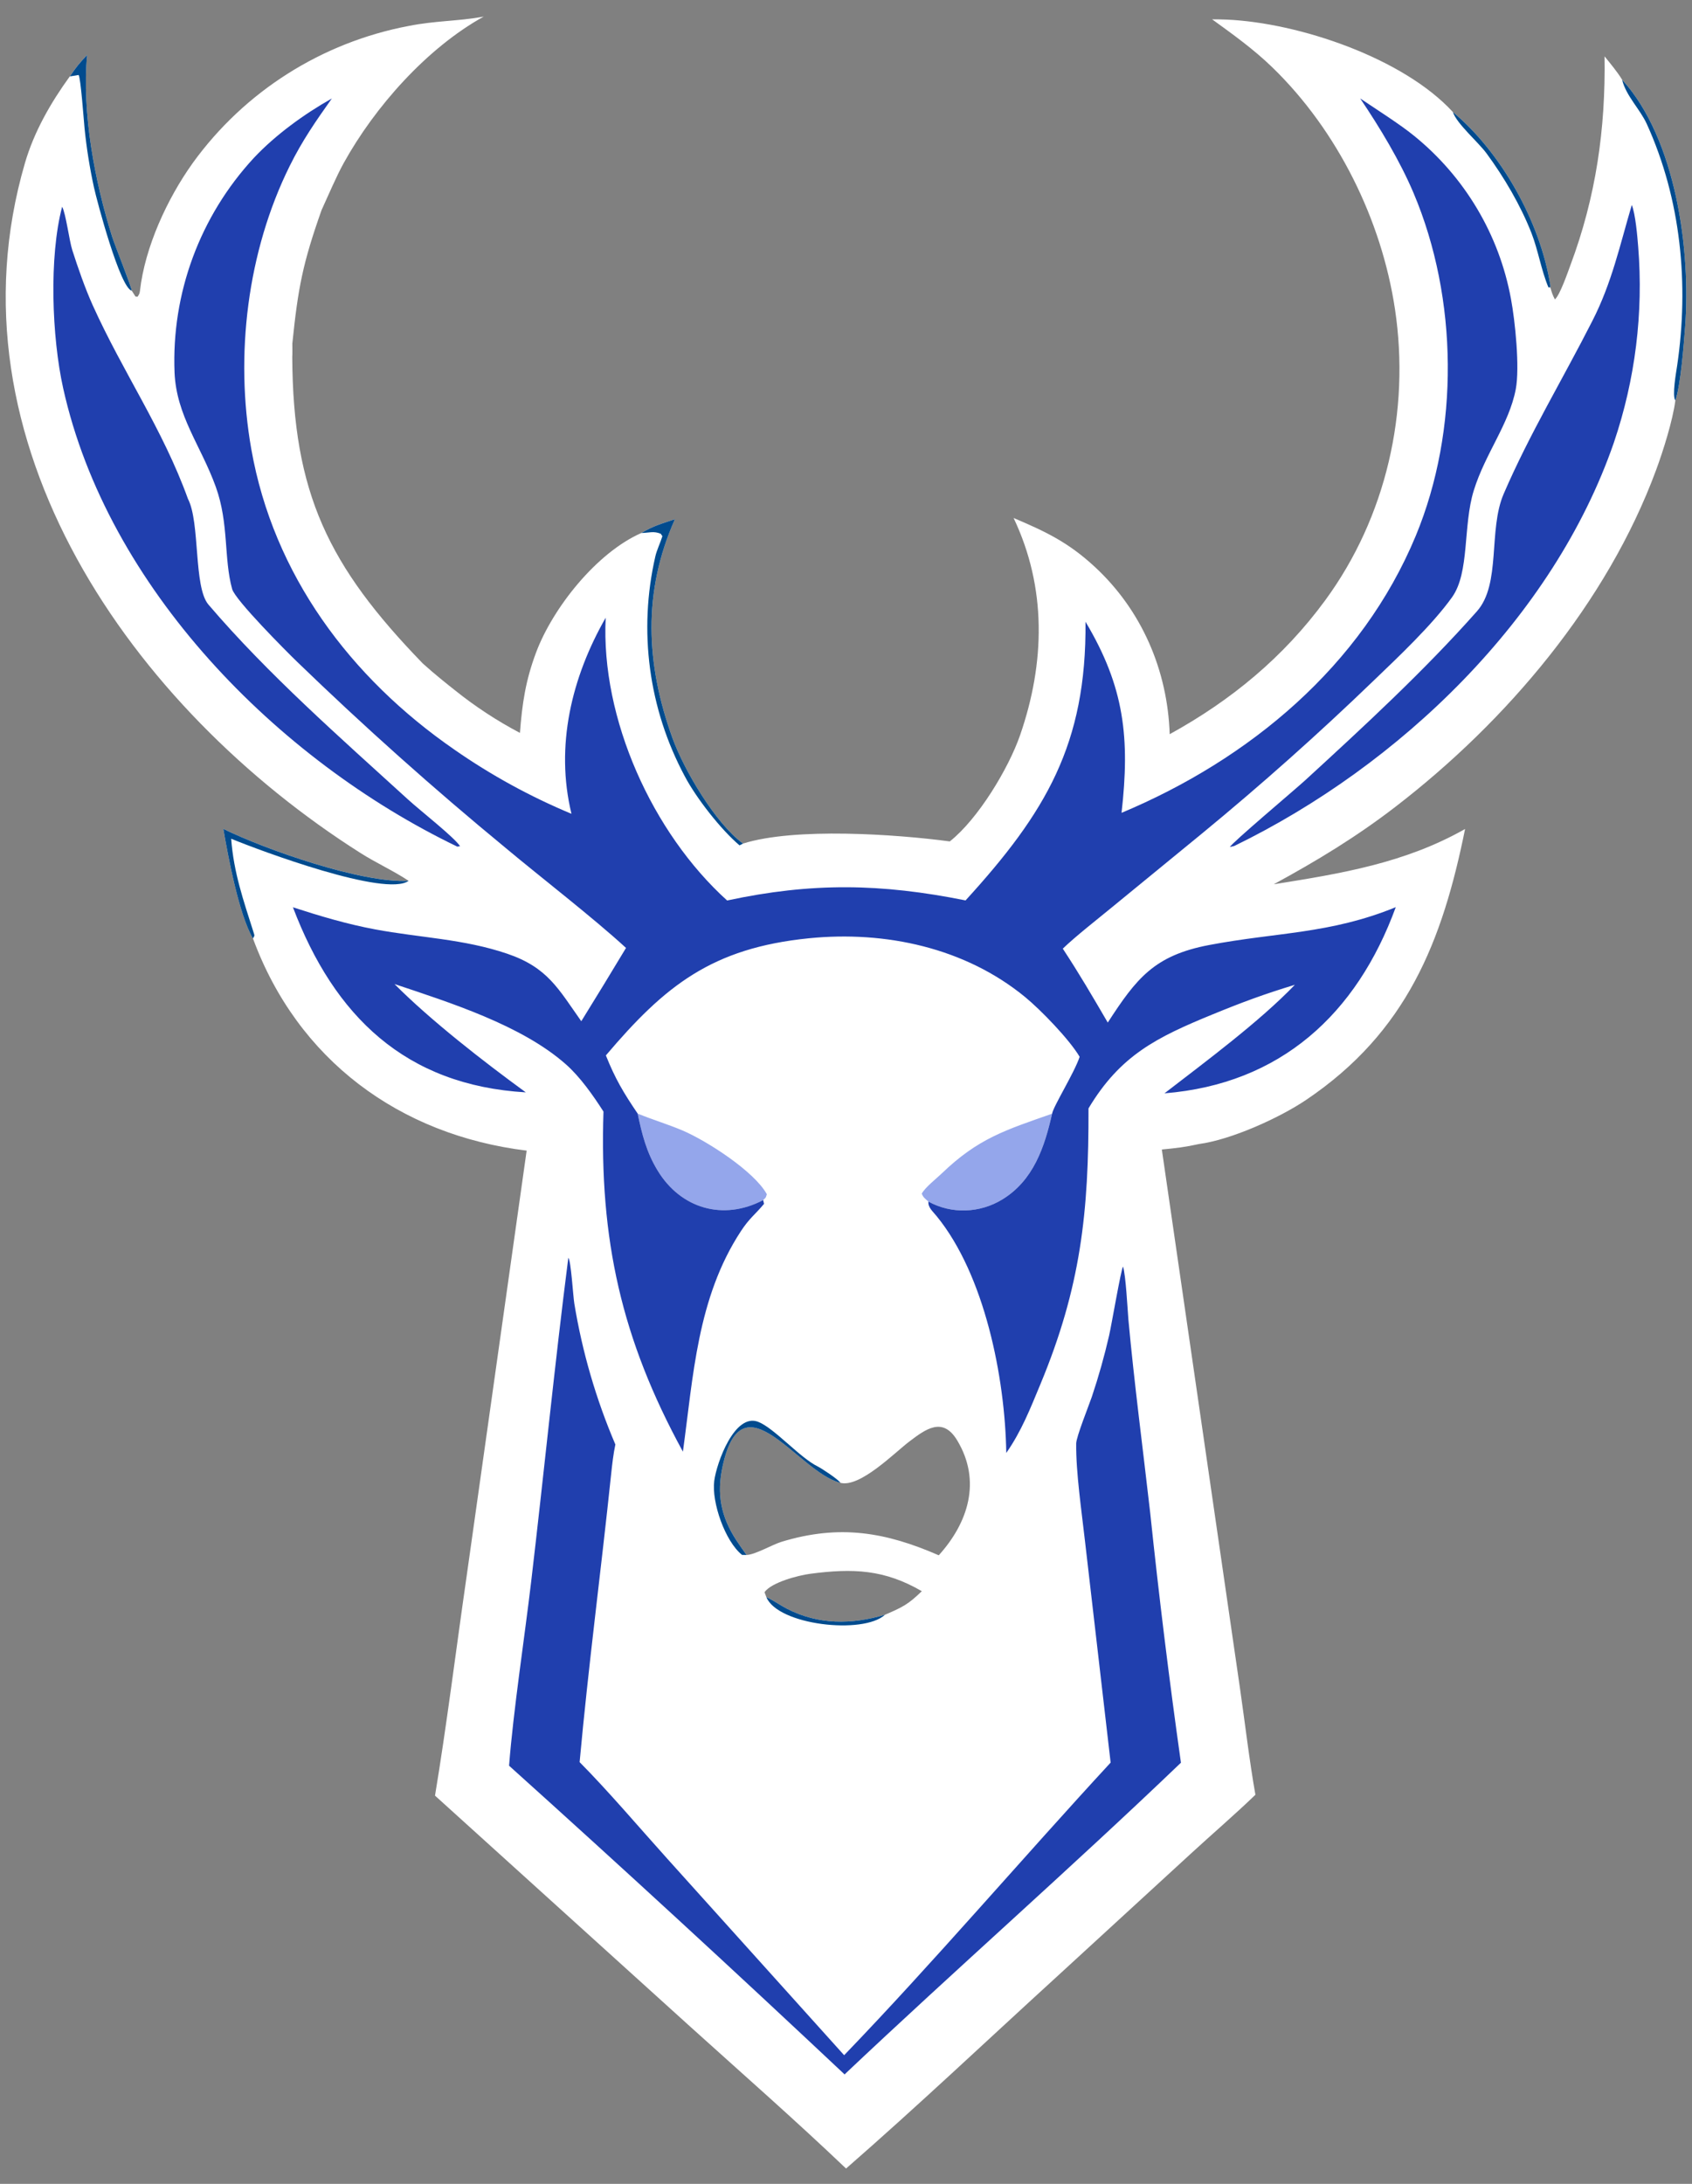 <svg width="62" height="80" viewBox="0 0 62 80" fill="none" xmlns="http://www.w3.org/2000/svg">
<rect x="0" y="0" width="62" height="80" fill="#808080" stroke="none"/>
<g clip-path="url(#clip0_210_10913)">
<rect x="20.721" y="36.707" width="21.253" height="13.752" rx="6.876" fill="#94A6EB"/>
<path d="M4.828 10.649L4.964 10.862L5.04 10.871C5.095 10.786 5.116 10.76 5.128 10.656C5.311 9.05 6.125 7.282 7.064 5.97C8.956 3.352 11.787 1.555 14.974 0.951C15.957 0.757 16.738 0.78 17.64 0.623L17.726 0.607C15.643 1.759 13.731 3.918 12.594 5.974C12.326 6.457 12.024 7.172 11.783 7.696C11.094 9.645 10.922 10.535 10.712 12.585C10.712 12.716 10.719 12.954 10.709 13.076C10.734 18.072 12.035 20.738 15.493 24.305C15.935 24.705 16.422 25.09 16.683 25.296C17.421 25.887 18.215 26.407 19.052 26.848C19.134 25.769 19.259 24.928 19.644 23.901C20.259 22.262 21.866 20.243 23.501 19.525C23.936 19.264 24.253 19.18 24.73 19.02C23.549 21.675 23.655 24.305 24.642 27.038C25.062 28.202 26.21 30.16 27.227 30.902C29.124 30.303 32.844 30.56 34.803 30.823C35.831 30.012 36.95 28.166 37.377 26.937C38.298 24.281 38.358 21.531 37.141 18.975C38.321 19.475 39.143 19.866 40.109 20.758C41.84 22.356 42.784 24.559 42.861 26.895C45.112 25.657 47.029 24.078 48.558 21.993C50.8 18.938 51.675 15.054 51.117 11.331C50.627 8.059 49.013 4.784 46.622 2.467C45.939 1.805 45.186 1.266 44.416 0.708C44.592 0.708 44.768 0.711 44.943 0.718C47.598 0.833 51.418 2.124 53.237 4.103C55.017 5.595 56.432 8.112 56.809 10.444C56.809 10.472 56.809 10.5 56.809 10.528C56.864 10.713 56.883 10.793 56.976 10.968C57.161 10.812 57.449 9.972 57.542 9.722C58.482 7.214 58.836 4.727 58.796 2.064C59.019 2.342 59.253 2.616 59.439 2.919C61.414 5.084 61.965 9.186 61.746 11.998C61.699 12.603 61.587 14.11 61.39 14.669C61.3 15.384 60.945 16.514 60.685 17.217C58.888 22.082 55.217 26.412 51.134 29.554C49.7 30.658 48.251 31.535 46.673 32.393C49.131 32.002 51.471 31.622 53.685 30.368C52.853 34.481 51.553 37.803 47.86 40.292C46.877 40.955 45.12 41.748 43.932 41.909C43.415 42.023 43.104 42.058 42.573 42.109L45.443 61.89C45.626 63.156 45.78 64.495 46.002 65.746C45.27 66.453 44.397 67.204 43.64 67.9L38.746 72.391C36.191 74.722 33.599 77.175 31.002 79.438C29.14 77.664 27.217 75.978 25.308 74.255L15.94 65.778C16.362 63.243 16.719 60.369 17.089 57.808L19.298 42.15C14.631 41.578 10.904 38.82 9.269 34.378C8.751 33.487 8.367 31.409 8.183 30.363C9.733 31.122 13.246 32.358 14.973 32.266C14.409 31.894 13.781 31.61 13.208 31.247C4.865 25.96 -2.068 16.189 0.914 5.973C1.251 4.819 1.855 3.77 2.557 2.799C2.797 2.449 2.901 2.321 3.192 2.013C2.993 4.115 3.472 6.642 4.106 8.662C4.21 8.995 4.802 10.457 4.828 10.649ZM30.794 54.319C29.233 53.927 27.207 50.349 26.478 53.716C26.258 54.733 26.415 55.549 26.979 56.418C27.101 56.602 27.227 56.784 27.358 56.962C27.667 56.953 28.307 56.581 28.631 56.482C30.772 55.827 32.466 56.131 34.399 56.974C35.485 55.772 35.965 54.249 35.077 52.768C34.546 51.883 33.923 52.351 33.328 52.8C32.776 53.218 31.514 54.505 30.794 54.319ZM27.965 43.962C28.079 43.847 28.05 43.899 28.099 43.748C27.648 42.914 25.893 41.787 25.008 41.411C24.483 41.188 23.899 41.013 23.366 40.793C23.524 41.554 23.687 42.204 24.096 42.877C24.942 44.275 26.501 44.731 27.965 43.962ZM38.55 40.798C36.852 41.395 35.847 41.696 34.505 42.989C34.294 43.191 33.912 43.485 33.776 43.724C33.828 43.868 33.904 43.912 34.02 44.017C34.864 44.481 35.906 44.441 36.724 43.941C37.868 43.243 38.276 42.023 38.55 40.798ZM32.431 59.151C33.072 58.875 33.282 58.772 33.778 58.289C32.411 57.494 31.262 57.444 29.693 57.651C29.25 57.709 28.272 57.964 28.014 58.325L28.082 58.505L28.171 58.549C28.394 58.659 28.601 58.811 28.84 58.934C29.986 59.522 31.203 59.517 32.431 59.151Z" fill="white"/>
<path d="M23.502 19.525C23.936 19.264 24.254 19.181 24.731 19.02C23.549 21.675 23.655 24.306 24.642 27.039C25.063 28.203 26.211 30.16 27.227 30.902L27.099 30.968C26.412 30.387 25.51 29.23 25.094 28.44C23.768 25.969 23.385 23.105 24.015 20.376C24.061 20.168 24.198 19.881 24.272 19.642L24.212 19.553C23.948 19.444 23.787 19.52 23.502 19.525Z" fill="#014B8E"/>
<path d="M59.439 2.92C61.414 5.085 61.965 9.187 61.746 11.999C61.699 12.604 61.587 14.11 61.39 14.67C61.264 14.498 61.417 13.656 61.456 13.392C61.895 10.414 61.599 7.301 60.344 4.543C60.099 4.003 59.58 3.51 59.439 2.92Z" fill="#014B8E"/>
<path d="M8.183 30.364C9.733 31.123 13.246 32.359 14.973 32.267C14.137 32.876 9.549 31.169 8.471 30.725C8.564 31.974 8.92 32.98 9.292 34.156C9.337 34.297 9.328 34.267 9.268 34.379C8.751 33.488 8.366 31.41 8.183 30.364Z" fill="#014B8E"/>
<path d="M2.558 2.8C2.797 2.45 2.901 2.322 3.193 2.013C2.993 4.116 3.472 6.643 4.106 8.663C4.211 8.996 4.802 10.458 4.828 10.65C4.402 10.551 3.557 7.384 3.442 6.859C3.287 6.148 3.172 5.429 3.099 4.705C3.071 4.425 2.957 2.833 2.88 2.747L2.558 2.8Z" fill="#014B8E"/>
<path d="M53.237 4.103C55.017 5.595 56.432 8.113 56.809 10.445C56.809 10.473 56.809 10.501 56.809 10.529L56.739 10.527C56.476 9.901 56.362 9.165 56.119 8.542C55.721 7.524 55.117 6.497 54.469 5.616C54.166 5.204 53.383 4.537 53.237 4.103Z" fill="#014B8E"/>
<path d="M22.939 34.725C21.739 33.621 19.814 32.138 18.523 31.058C15.881 28.883 13.328 26.604 10.87 24.226C10.498 23.867 8.618 21.98 8.507 21.579C8.195 20.456 8.393 19.18 7.908 17.836C7.36 16.32 6.464 15.236 6.396 13.645C6.281 10.748 7.325 7.923 9.3 5.787C10.093 4.942 11.147 4.178 12.16 3.607C11.567 4.445 11.08 5.143 10.618 6.075C9.063 9.208 8.601 13.018 9.208 16.451C10.021 21.058 12.838 24.827 16.648 27.459C17.99 28.394 19.43 29.183 20.941 29.812C20.336 27.33 20.947 24.806 22.194 22.629C22.012 26.319 23.901 30.509 26.644 32.987C29.747 32.321 32.283 32.361 35.381 32.984C38.316 29.768 39.817 27.262 39.776 22.776C41.207 25.17 41.407 27.04 41.097 29.776C45.779 27.814 49.899 24.399 51.879 19.626C53.482 15.76 53.431 10.928 51.797 7.071C51.298 5.893 50.564 4.676 49.842 3.607C50.435 4.006 51.293 4.549 51.815 4.974C53.676 6.482 54.935 8.6 55.366 10.947C55.518 11.752 55.694 13.458 55.542 14.258C55.296 15.543 54.427 16.606 54.005 17.963C53.6 19.264 53.862 20.966 53.204 21.883C52.475 22.899 51.24 24.064 50.331 24.936C48.31 26.885 46.211 28.753 44.04 30.537L40.738 33.242C40.224 33.665 39.41 34.301 38.944 34.751C39.563 35.693 40.026 36.489 40.592 37.459C41.642 35.841 42.293 35.001 44.303 34.619C46.794 34.145 48.728 34.219 51.145 33.232C49.712 37.153 46.917 39.71 42.67 40.051C44.173 38.892 46.163 37.416 47.448 36.075C46.314 36.42 45.525 36.712 44.43 37.161C42.383 38.001 41.052 38.655 39.886 40.603C39.897 44.404 39.608 47.142 38.117 50.723C37.75 51.605 37.428 52.432 36.873 53.224C36.829 50.456 36.079 46.703 34.322 44.551C34.178 44.373 33.996 44.225 34.021 44.017C34.864 44.482 35.906 44.441 36.724 43.941C37.868 43.244 38.276 42.023 38.551 40.798C38.604 40.514 39.373 39.289 39.561 38.713C39.184 38.074 38.136 36.995 37.567 36.527C35.367 34.718 32.444 34.09 29.643 34.371C26.088 34.728 24.367 36.107 22.201 38.662C22.542 39.516 22.846 40.028 23.366 40.793C23.525 41.554 23.687 42.204 24.096 42.877C24.943 44.275 26.501 44.731 27.965 43.962L27.996 44.101C27.663 44.5 27.461 44.624 27.149 45.1C25.545 47.546 25.404 50.422 25.024 53.178C22.764 49.042 21.962 45.398 22.113 40.719C21.736 40.132 21.259 39.449 20.732 38.985C19.109 37.553 16.488 36.728 14.456 36.048C15.778 37.379 17.721 38.888 19.267 40.016C14.861 39.757 12.247 37.224 10.734 33.236C11.729 33.559 12.718 33.854 13.749 34.046C15.387 34.352 16.991 34.395 18.584 34.936C20.069 35.44 20.461 36.225 21.3 37.41C21.852 36.519 22.399 35.624 22.939 34.725Z" fill="#203FAE"/>
<path d="M20.825 46.075C20.925 46.183 20.997 47.465 21.046 47.76C21.338 49.532 21.843 51.263 22.549 52.915C22.476 53.254 22.43 53.656 22.394 54.003C22.026 57.517 21.56 61.033 21.239 64.551C22.303 65.624 23.429 66.954 24.448 68.085L30.932 75.287C34.192 71.903 37.476 68.055 40.697 64.568L39.757 56.452C39.637 55.382 39.422 53.934 39.435 52.876C39.439 52.633 39.902 51.478 40.009 51.166C40.256 50.429 40.467 49.681 40.641 48.924C40.73 48.541 41.074 46.511 41.152 46.396C41.255 46.745 41.312 47.9 41.348 48.341C41.562 50.666 41.881 53.086 42.146 55.411C42.467 58.472 42.842 61.526 43.273 64.572C39.252 68.425 34.997 72.162 30.948 75.99C26.892 72.176 22.794 68.406 18.654 64.682C18.809 62.67 19.222 59.986 19.464 57.935C19.928 54.002 20.323 49.993 20.825 46.075Z" fill="#203FAE"/>
<path d="M59.794 7.508C59.929 7.846 59.999 8.665 60.028 9.038C60.224 11.463 59.921 13.903 59.139 16.208C56.92 22.641 51.286 28.043 45.225 30.991L45.069 31.027C45.115 30.893 47.452 28.927 47.822 28.587C49.975 26.613 52.182 24.579 54.118 22.395C55.01 21.39 54.528 19.418 55.098 18.095C56.042 15.903 57.27 13.88 58.349 11.755C59.064 10.358 59.356 8.986 59.794 7.508Z" fill="#203FAE"/>
<path d="M2.277 7.573C2.416 7.835 2.536 8.81 2.65 9.166C2.858 9.814 3.116 10.557 3.394 11.175C4.505 13.639 5.959 15.707 6.887 18.274C7.339 19.142 7.087 21.502 7.638 22.148C9.816 24.699 12.471 27.026 14.951 29.287C15.401 29.698 16.64 30.666 16.858 30.998L16.757 31.014C10.145 27.831 3.935 21.515 2.315 14.223C1.897 12.342 1.793 9.407 2.277 7.573Z" fill="#203FAE"/>
<path d="M27.357 56.963L27.19 56.959C26.572 56.466 26.07 55.033 26.172 54.247C26.258 53.586 26.921 51.745 27.787 52.087C28.375 52.319 29.312 53.403 29.968 53.722C30.11 53.793 30.725 54.197 30.794 54.32C29.233 53.928 27.207 50.35 26.478 53.717C26.258 54.734 26.415 55.55 26.979 56.419C27.101 56.603 27.227 56.785 27.357 56.963Z" fill="#014B8E"/>
<path d="M28.082 58.506L28.171 58.549C28.394 58.66 28.601 58.811 28.84 58.934C29.986 59.522 31.203 59.517 32.431 59.151C31.632 59.888 28.5 59.533 28.082 58.506Z" fill="#014B8E"/>
</g>
<defs>
<clipPath id="clip0_210_10913">
<rect width="61.582" height="78.831" fill="white" transform="translate(0.209 0.607)"/>
</clipPath>
</defs>
</svg>
